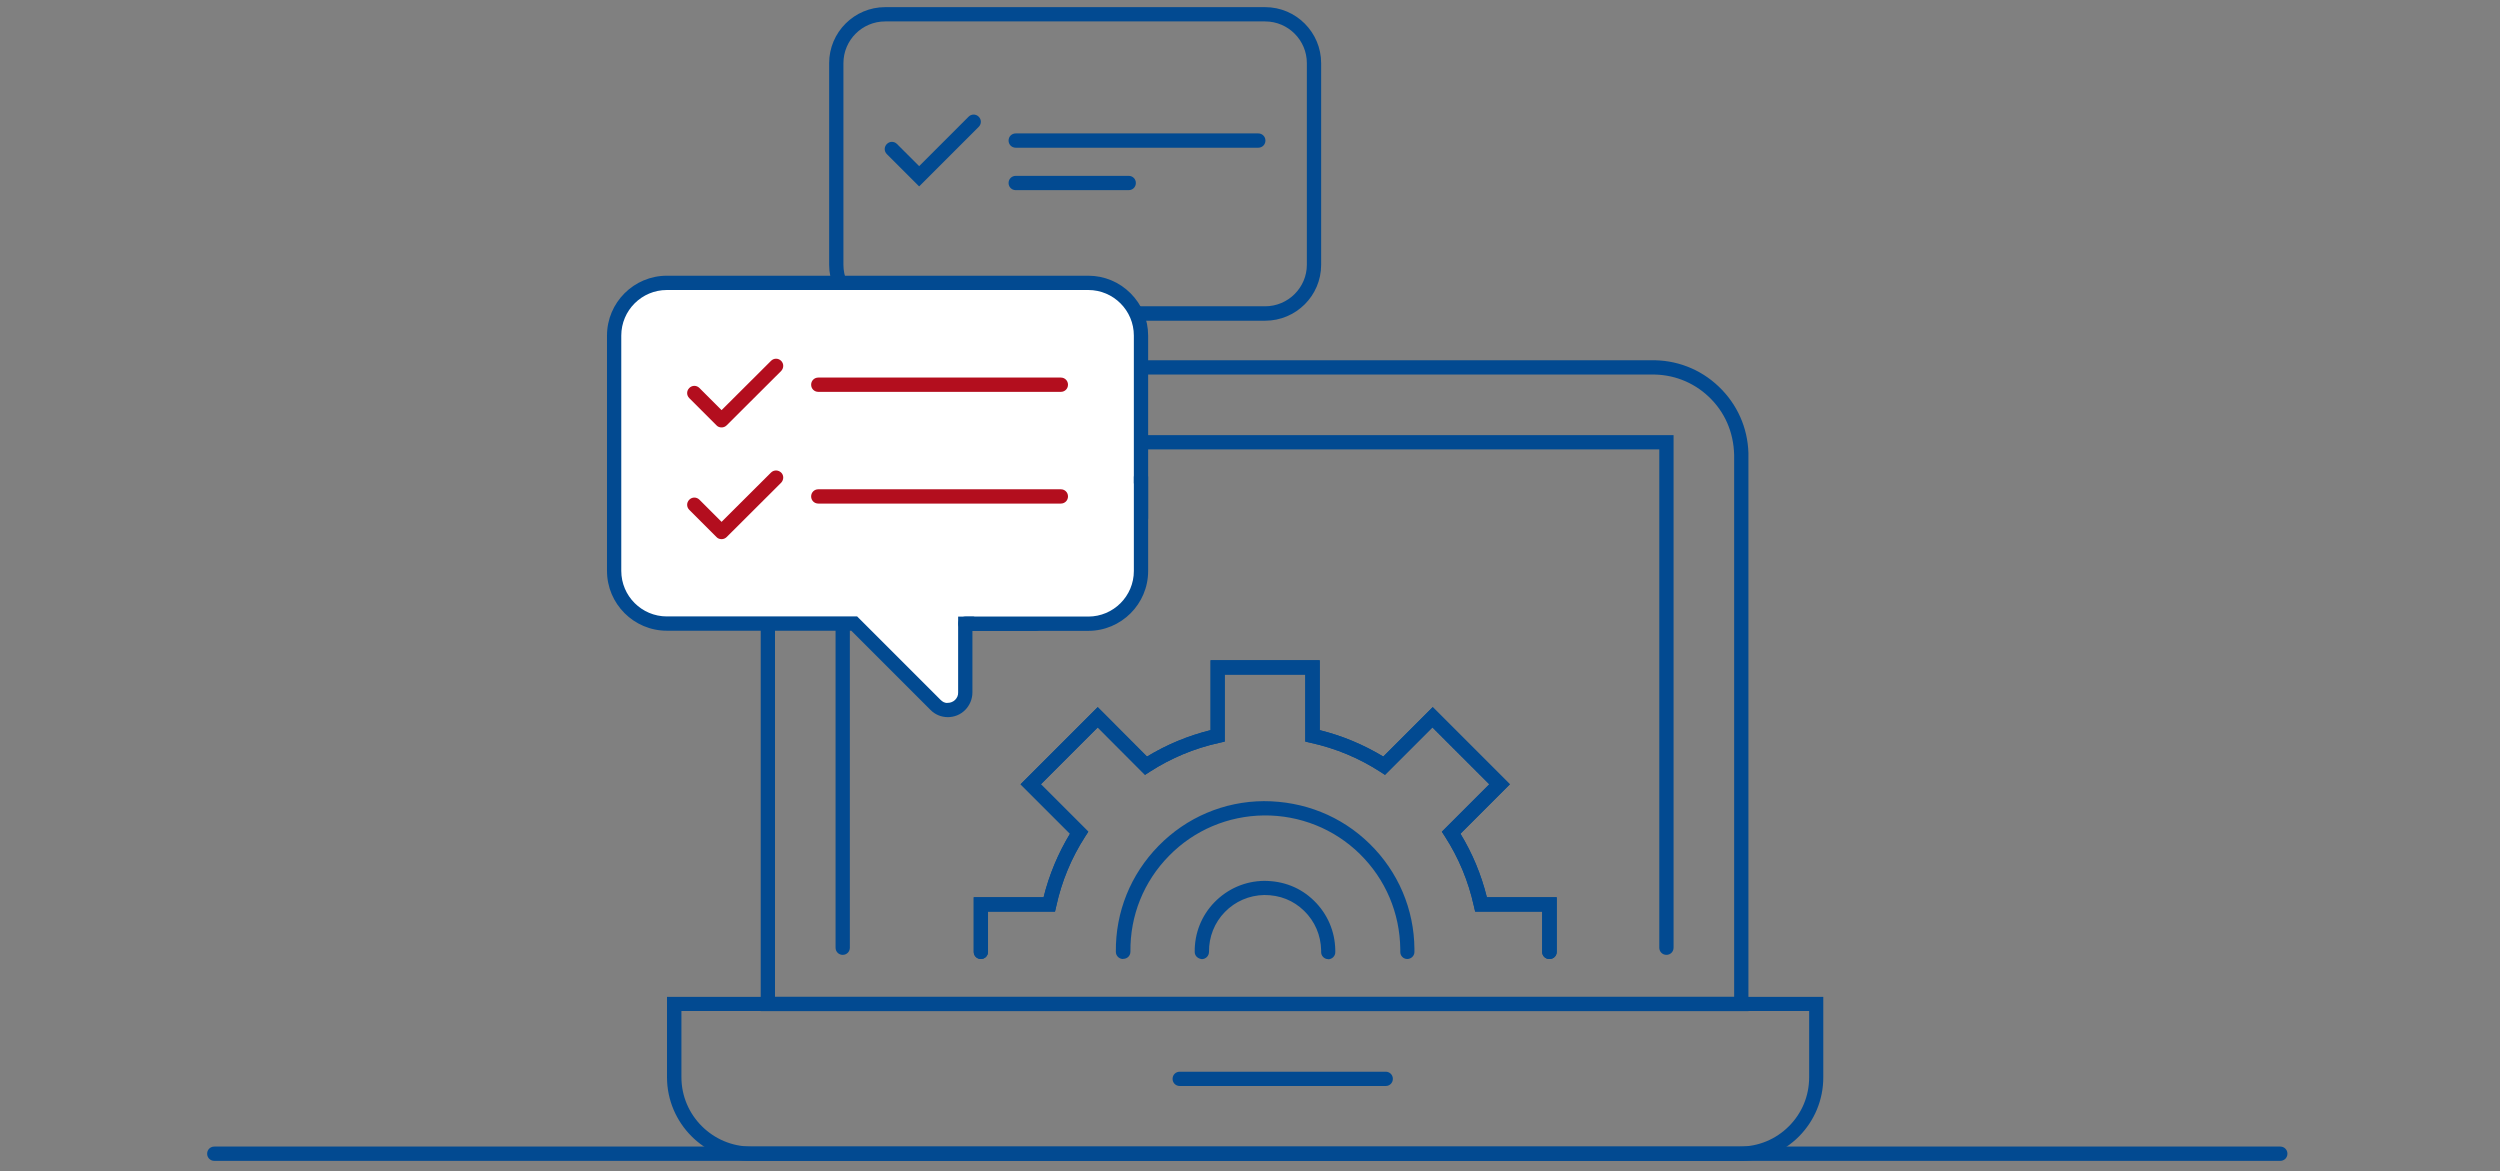 <svg xmlns="http://www.w3.org/2000/svg" xmlns:xlink="http://www.w3.org/1999/xlink" viewBox="0 0 175 82">
    <rect x="0" y="0" width="175" height="82" fill="#808080" stroke="none"/>
    <g id="e" data-name="Line 41392">
        <path d="M159.62,81.26H15c-.28,0-.5-.22-.5-.5s.22-.5.5-.5h144.62c.28,0,.5.22.5.5s-.22.5-.5.5Z" style="fill: #024a91;"/>
    </g>
    <g id="f" data-name="Path 134534">
        <path d="M121.79,81.26H52.54c-3.22,0-5.84-2.63-5.85-5.84v-5.64h80.94v5.64c0,1.56-.61,3.03-1.71,4.14-1.1,1.1-2.57,1.71-4.13,1.71ZM47.7,70.77v4.64c0,2.66,2.18,4.84,4.85,4.85h69.24c1.29,0,2.51-.5,3.43-1.42.92-.92,1.42-2.13,1.42-3.43v-4.64H47.7Z" style="fill: #024a91;"/>
    </g>
    <g id="g" data-name="Line 41393">
        <path d="M97,76.02h-14.42c-.28,0-.5-.22-.5-.5s.22-.5.5-.5h14.42c.28,0,.5.22.5.5s-.22.5-.5.5Z" style="fill: #024a91;"/>
    </g>
    <g id="h" data-name="Path 134535">
        <path d="M122.39,70.78H53.25V31.84c0-3.96,2.52-6.62,6.27-6.62h56.01c1.77-.05,3.48.6,4.77,1.83,1.3,1.23,2.04,2.89,2.09,4.67v.12s0,38.93,0,38.93ZM54.25,69.78h67.14V31.84c-.04-1.61-.67-3.02-1.78-4.07s-2.55-1.59-4.06-1.55h-56.03c-3.15,0-5.27,2.26-5.27,5.62v37.93Z" style="fill: #024a91;"/>
    </g>
    <g id="i" data-name="Path 134536">
        <path d="M116.65,66.84c-.28,0-.5-.22-.5-.5V31.46h-56.66v34.88c0,.28-.22.5-.5.5s-.5-.22-.5-.5V30.46h58.66v35.88c0,.28-.22.5-.5.5Z" style="fill: #024a91;"/>
    </g>
    <g id="j" data-name="Path 134537">
        <path d="M64.52,28.88c-.35,0-.69-.13-.94-.38-.26-.25-.41-.61-.41-.97v-5.07h-1.21c-2.16,0-3.91-1.76-3.92-3.91V4.42c0-2.16,1.76-3.92,3.92-3.92h26.6c2.16,0,3.92,1.76,3.92,3.92v14.12c0,2.16-1.76,3.91-3.92,3.91h-17.26l-5.81,6.01c-.25.26-.59.41-.95.41h-.02ZM61.96,1.5c-1.61,0-2.92,1.31-2.92,2.92v14.12c0,1.61,1.31,2.91,2.92,2.91h2.21v6.07c0,.1.04.19.11.25.07.07.16.1.25.1.09,0,.18-.04.25-.11l6.1-6.32h17.68c1.61,0,2.92-1.31,2.92-2.91V4.42c0-1.61-1.31-2.92-2.92-2.92h-26.6Z" style="fill: #024a91;"/>
    </g>
    <g id="k" data-name="Path 134538">
        <path d="M79.87,36.28v-12.79c0-2.04-1.65-3.69-3.68-3.69h-29.5c-2.04,0-3.69,1.65-3.69,3.69v16.47c0,2.04,1.65,3.69,3.69,3.69h13.11l5.68,5.68c.48.48,1.26.48,1.74,0,.23-.23.36-.55.36-.87v-4.81h4.91" style="fill: #fff;"/>
    </g>
    <g id="l" data-name="Path 134539">
        <path d="M66.35,50.2h0c-.46,0-.9-.18-1.22-.51l-5.54-5.54h-12.91c-2.31,0-4.19-1.88-4.19-4.19v-16.47c0-2.31,1.88-4.19,4.19-4.19h29.5c1.12,0,2.17.44,2.96,1.23.79.79,1.23,1.84,1.23,2.96v12.79c0,.28-.22.5-.5.5s-.5-.22-.5-.5v-12.79c0-1.76-1.43-3.19-3.19-3.19h-29.5c-1.76,0-3.19,1.43-3.19,3.19v16.47c0,1.76,1.43,3.19,3.19,3.19h13.32l5.83,5.83c.14.14.31.25.52.22.19,0,.38-.08.51-.21.14-.14.22-.32.21-.52v-5.31h5.42c.28,0,.5.22.5.5s-.22.5-.5.5h-4.42v4.31c0,.46-.19.91-.51,1.23-.33.33-.76.5-1.22.5Z" style="fill: #024a91;"/>
    </g>
    <g id="m" data-name="Path 134540">
        <path d="M79.87,33.4v6.57c0,2.04-1.65,3.69-3.69,3.69h-8.6" style="fill: #fff;"/>
    </g>
    <g id="n" data-name="Path 134541">
        <path d="M76.18,44.16h-8.6c-.28,0-.5-.22-.5-.5s.22-.5.5-.5h8.6c1.76,0,3.19-1.43,3.19-3.19v-6.57c0-.28.22-.5.5-.5s.5.22.5.5v6.57c0,2.31-1.88,4.19-4.19,4.19Z" style="fill: #024a91;"/>
    </g>
    <g id="o" data-name="Path 134542">
        <path d="M50.5,29.92c-.13,0-.26-.05-.35-.15l-1.9-1.9c-.2-.2-.2-.51,0-.71s.51-.2.71,0l1.55,1.55,3.46-3.45c.2-.2.51-.2.71,0,.2.2.19.51,0,.71l-3.81,3.8c-.1.1-.23.15-.35.15Z" style="fill: #b30e1e;"/>
    </g>
    <g id="p" data-name="Line 41394">
        <path d="M74.26,27.43h-16.98c-.28,0-.5-.22-.5-.5s.22-.5.5-.5h16.98c.28,0,.5.22.5.5s-.22.5-.5.5Z" style="fill: #b30e1e;"/>
    </g>
    <g id="q" data-name="Path 134543">
        <path d="M64.33,13.04l-2.25-2.25c-.2-.2-.2-.51,0-.71s.51-.2.71,0l1.55,1.55,3.46-3.46c.2-.2.51-.2.71,0s.2.51,0,.71l-4.16,4.16Z" style="fill: #024a91;"/>
    </g>
    <g id="r" data-name="Line 41395">
        <path d="M79.01,13.31h-7.91c-.28,0-.5-.22-.5-.5s.22-.5.5-.5h7.91c.28,0,.5.22.5.5s-.22.5-.5.5Z" style="fill: #024a91;"/>
    </g>
    <g id="s" data-name="Line 41396">
        <path d="M88.08,10.34h-16.98c-.28,0-.5-.22-.5-.5s.22-.5.5-.5h16.98c.28,0,.5.22.5.5s-.22.5-.5.5Z" style="fill: #024a91;"/>
    </g>
    <g id="t" data-name="Path 134544">
        <path d="M50.5,37.74c-.13,0-.26-.05-.35-.15l-1.9-1.9c-.2-.2-.2-.51,0-.71s.51-.2.71,0l1.55,1.55,3.46-3.45c.2-.2.51-.19.71,0s.19.51,0,.71l-3.81,3.8c-.1.1-.23.15-.35.15Z" style="fill: #b30e1e;"/>
    </g>
    <g id="u" data-name="Line 41397">
        <path d="M74.26,35.25h-16.98c-.28,0-.5-.22-.5-.5s.22-.5.5-.5h16.98c.28,0,.5.22.5.5s-.22.5-.5.5Z" style="fill: #b30e1e;"/>
    </g>
    <g id="v" data-name="Path 134545">
        <path d="M108.45,67.13c-.28,0-.5-.22-.5-.5v-2.82h-4.69l-.09-.39c-.38-1.73-1.06-3.37-2.02-4.86l-.22-.34,3.32-3.32-3.98-3.98-3.32,3.32-.34-.22c-1.49-.96-3.12-1.64-4.85-2.02l-.39-.09v-4.69h-5.64v4.69l-.39.09c-1.73.38-3.36,1.06-4.85,2.02l-.34.22-3.31-3.32-3.98,3.98,3.32,3.32-.22.34c-.96,1.49-1.64,3.12-2.02,4.86l-.09.39h-4.69v2.82c0,.28-.22.5-.5.5s-.5-.22-.5-.5v-3.82h4.89c.39-1.57,1.01-3.06,1.85-4.45l-3.46-3.46,5.4-5.4,3.45,3.46c1.38-.84,2.88-1.46,4.45-1.85v-4.89h7.64v4.89c1.57.39,3.06,1.01,4.45,1.85l3.46-3.46,5.4,5.4-3.46,3.46c.84,1.38,1.46,2.87,1.85,4.45h4.89v3.82c0,.28-.22.5-.5.5Z" style="fill: #024a91;"/>
    </g>
    <g id="w" data-name="Path 134546">
        <path d="M108.45,67.13c-.28,0-.5-.22-.5-.5v-2.82h-4.69l-.09-.39c-.38-1.73-1.06-3.37-2.02-4.86l-.22-.34,3.32-3.32-3.98-3.98-3.32,3.32-.34-.22c-1.49-.96-3.12-1.64-4.85-2.02l-.39-.09v-4.69h-5.64v4.69l-.39.09c-1.73.38-3.36,1.06-4.85,2.02l-.34.22-3.31-3.32-3.98,3.98,3.32,3.32-.22.34c-.96,1.49-1.64,3.12-2.02,4.86l-.09.39h-4.69v2.82c0,.28-.22.5-.5.5s-.5-.22-.5-.5v-3.82h4.89c.39-1.57,1.01-3.06,1.85-4.45l-3.46-3.46,5.4-5.4,3.45,3.46c1.38-.84,2.88-1.46,4.45-1.85v-4.89h7.64v4.89c1.57.39,3.06,1.01,4.45,1.85l3.46-3.46,5.4,5.4-3.46,3.46c.84,1.38,1.46,2.87,1.85,4.45h4.89v3.82c0,.28-.22.5-.5.5Z" style="fill: #024a91;"/>
    </g>
    <g id="x" data-name="Path 134547">
        <path d="M78.61,67.13c-.27,0-.5-.22-.5-.5-.03-2.79,1.03-5.42,2.99-7.42,1.95-1.99,4.57-3.11,7.36-3.13,2.8,0,5.42,1.03,7.42,2.99,1.99,1.95,3.11,4.57,3.13,7.36v.21c0,.27-.23.49-.5.49h0c-.28,0-.5-.23-.49-.51v-.18c-.03-2.53-1.03-4.89-2.83-6.66-1.8-1.77-4.21-2.72-6.71-2.7-2.52.03-4.89,1.03-6.65,2.83-1.77,1.8-2.73,4.18-2.7,6.71,0,.28-.22.5-.5.5h0Z" style="fill: #024a91;"/>
    </g>
    <g id="y" data-name="Path 134548">
        <path d="M92.98,67.14h-.01c-.28,0-.5-.24-.49-.51v-.11c-.02-1.05-.44-2.03-1.19-2.76-.75-.73-1.69-1.11-2.79-1.11-1.05.02-2.03.44-2.76,1.19-.73.75-1.12,1.74-1.11,2.79,0,.28-.22.5-.49.51-.29-.03-.5-.22-.51-.49-.02-1.31.47-2.56,1.39-3.5.92-.94,2.14-1.47,3.46-1.49,1.36,0,2.56.47,3.5,1.39s1.47,2.14,1.49,3.46v.15c0,.27-.23.49-.5.49Z" style="fill: #024a91;"/>
    </g>
</svg>